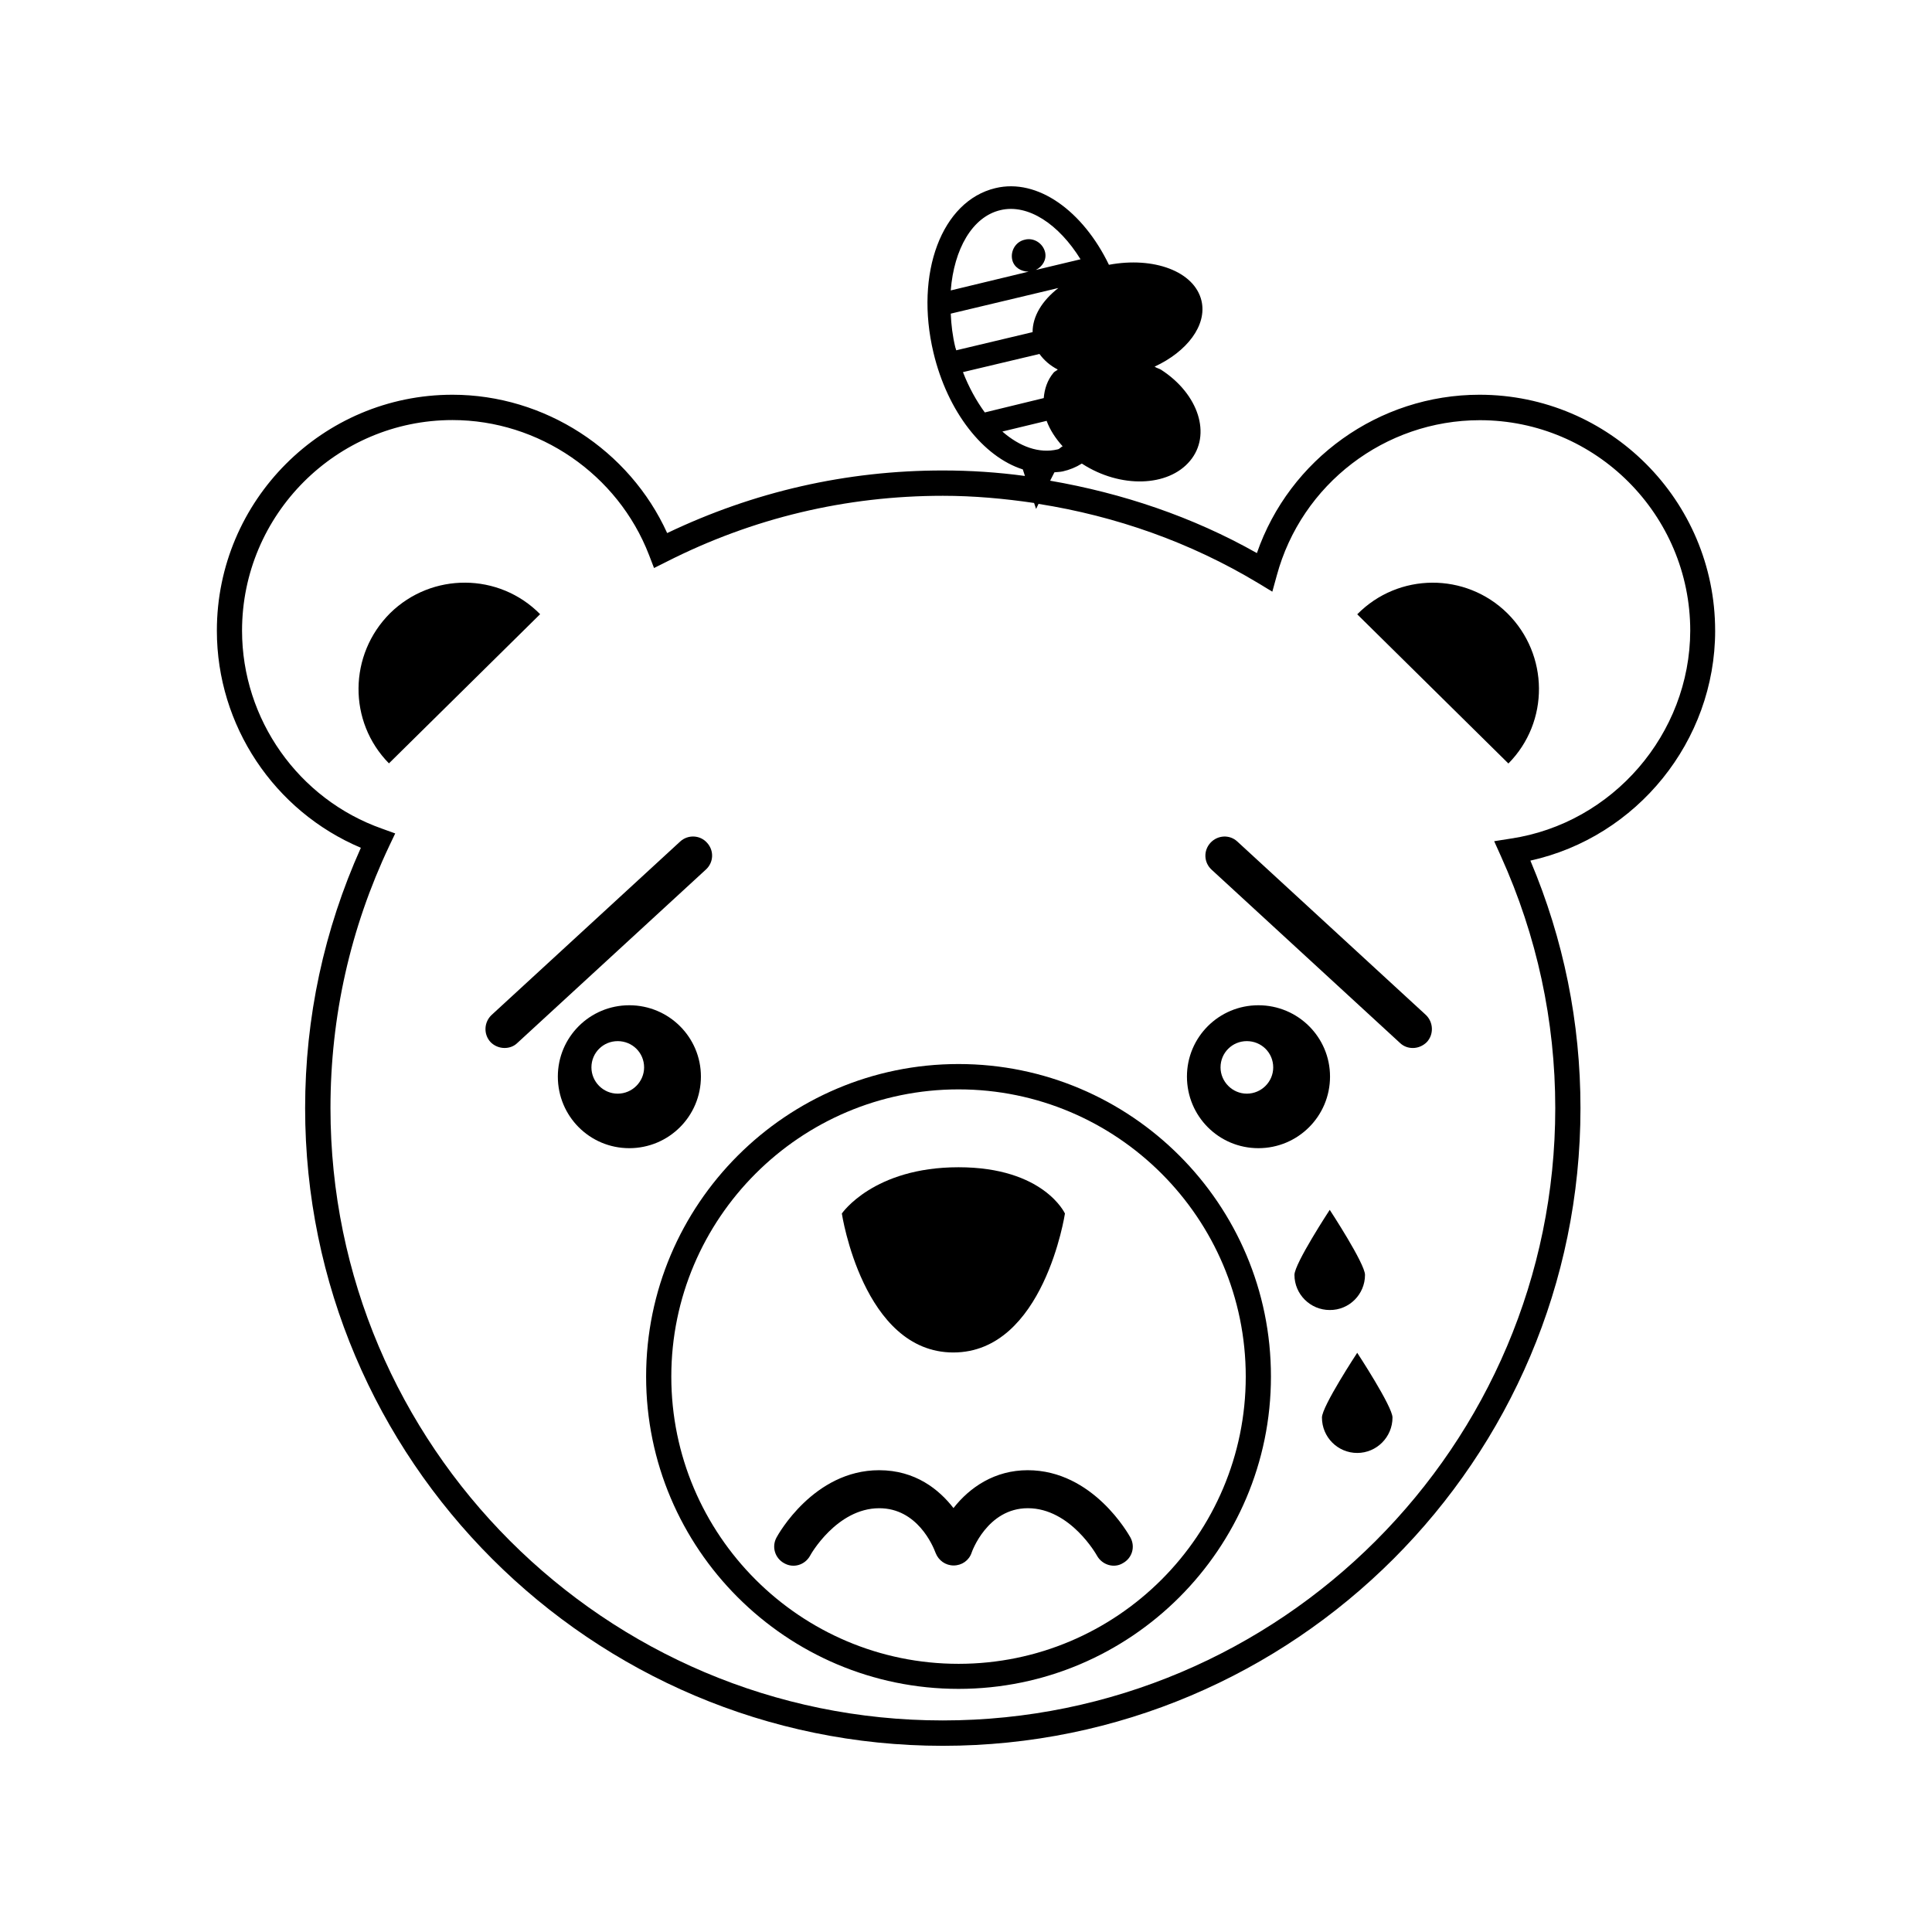 <?xml version="1.0" encoding="UTF-8"?>
<!-- Uploaded to: ICON Repo, www.svgrepo.com, Generator: ICON Repo Mixer Tools -->
<svg fill="#000000" width="800px" height="800px" version="1.1" viewBox="144 144 512 512" xmlns="http://www.w3.org/2000/svg">
 <g>
  <path d="m598.53 311.13c0-34.477-28.004-62.52-62.441-62.52-26.707 0-50.383 17.078-59 41.965-17.035-9.633-35.609-15.863-54.789-19.184l1.133-2.227c0.727-0.078 1.496-0.078 2.227-0.242 1.781-0.406 3.481-1.094 5.019-2.062 0.039 0 0.082 0 0.16 0.082 10.035 6.477 22.742 6.152 28.527-0.809 5.746-6.84 2.348-17.688-7.688-24.16-0.527-0.324-1.133-0.406-1.699-0.809 8.578-3.965 13.961-10.965 12.422-17.48-1.863-7.773-12.668-11.738-24.523-9.512-6.879-14.246-18.898-23.027-30.105-20.312-14.207 3.398-21.41 22.539-16.391 43.621 3.762 15.742 13.234 27.598 23.672 30.918l0.566 1.738c-7.16-0.973-14.445-1.457-21.77-1.457-25.574 0-50.098 5.625-73.043 16.59-9.996-22.012-32.453-36.66-56.895-36.66-34.438 0-62.441 28.043-62.441 62.52 0 25.129 15.176 47.832 38.16 57.543-9.754 21.73-14.77 44.961-14.77 68.996 0 93.195 75.836 168.99 168.99 168.99 93.195 0 168.99-75.793 168.99-168.99 0-22.703-4.453-44.715-13.273-65.598 28.246-6.231 48.965-31.684 48.965-60.941zm-189.38-111.45c7.363-1.738 15.5 3.805 21.203 13.031l-11.855 2.832c1.781-0.891 2.914-2.711 2.469-4.691-0.566-2.391-3.035-3.969-5.422-3.32-2.391 0.527-3.844 2.996-3.277 5.383 0.484 1.941 2.344 3.074 4.328 3.074l-20.637 4.977c0.848-10.926 5.703-19.543 13.191-21.285zm-11.98 36.379c-0.727-2.992-1.09-6.027-1.211-8.941l28.527-6.797c-4.371 3.398-6.84 7.523-6.84 11.695l-20.234 4.816c-0.039-0.207-0.16-0.527-0.242-0.773zm7.812 17.242c-2.266-3.117-4.211-6.637-5.789-10.684l20.273-4.816c1.215 1.66 2.793 3.074 4.856 4.129-0.324 0.324-0.809 0.484-1.094 0.809-1.695 2.023-2.426 4.371-2.625 6.758zm4.652 5.059 11.734-2.832c0.852 2.344 2.348 4.652 4.25 6.754-0.484 0.16-0.809 0.727-1.336 0.809-4.894 1.176-10.074-0.727-14.648-4.731zm134.71 107.88-4.371 0.688 1.82 4.047c9.508 21.082 14.367 43.543 14.367 66.688 0 89.473-72.801 162.27-162.31 162.27-89.473 0-162.27-72.801-162.27-162.27 0-24.281 5.262-47.668 15.578-69.48l1.578-3.316-3.481-1.258c-22.176-7.809-37.109-29.012-37.109-52.484 0-30.754 25.051-55.805 55.762-55.805 22.902 0 43.824 14.367 52.082 35.73l1.336 3.481 3.316-1.66c22.902-11.613 47.547-17.48 73.246-17.48 8.133 0 16.188 0.727 24.16 1.902l0.527 1.578 0.648-1.336c20.516 3.238 40.266 10.199 58.152 20.961l3.805 2.305 1.172-4.25c6.555-24.281 28.691-41.195 53.82-41.195 30.754 0 55.762 25.051 55.762 55.805-0.082 27.32-20.52 51.035-47.59 55.082z"/>
  <path d="m503.68 306.8 40.062 39.535c10.926-11.047 10.766-28.852-0.285-39.82-11.047-10.883-28.852-10.805-39.777 0.285z"/>
  <path d="m247.4 306.48c-11.047 11.008-11.207 28.77-0.324 39.82l40.062-39.535c-10.887-11.051-28.691-11.129-39.738-0.285z"/>
  <path d="m398.02 425.98c-45.645 0-82.793 37.148-82.793 82.836 0 45.605 37.148 82.754 82.793 82.754s82.793-37.148 82.793-82.754c0.043-45.688-37.105-82.836-82.793-82.836zm0 158.95c-41.965 0-76.117-34.152-76.117-76.117s34.195-76.117 76.117-76.117c42.004 0 76.117 34.152 76.117 76.117s-34.113 76.117-76.117 76.117z"/>
  <path d="m396.64 502.42c23.996 0 29.582-36.824 29.582-36.824s-5.586-12.262-28.207-12.262c-22.582 0-30.918 12.262-30.918 12.262s5.586 36.824 29.543 36.824z"/>
  <path d="m329.75 429.3c0-10.441-8.496-18.898-18.98-18.898-10.48 0-18.938 8.457-18.938 18.898 0 10.52 8.457 18.98 18.938 18.98 10.48-0.004 18.98-8.461 18.98-18.98zm-22.055 4.531c-3.844 0-6.961-3.156-6.961-6.961 0-3.887 3.117-6.961 6.961-6.961 3.887 0 7 3.074 7 6.961 0 3.766-3.117 6.961-7 6.961z"/>
  <path d="m496.47 429.3c0-10.441-8.496-18.898-18.98-18.898-10.48 0-18.938 8.457-18.938 18.898 0 10.52 8.457 18.98 18.938 18.98 10.48-0.004 18.98-8.461 18.98-18.98zm-29.016-2.43c0-3.887 3.117-6.961 6.961-6.961 3.887 0 7 3.074 7 6.961 0 3.805-3.117 6.961-7 6.961-3.844 0-6.961-3.195-6.961-6.961z"/>
  <path d="m416.35 533.62c-8.699 0-15.336 4.492-19.668 10.035-3.805-4.898-10.074-10.035-19.707-10.035-17.359 0-26.828 17.156-27.195 17.848-1.336 2.469-0.406 5.465 2.023 6.797 2.469 1.418 5.504 0.484 6.879-1.984 0.039-0.16 7.043-12.586 18.332-12.586 10.035 0 14.203 9.875 14.934 11.855 0.77 1.984 2.629 3.316 4.773 3.316 2.184 0 4.086-1.336 4.773-3.398 0.039-0.16 4.129-11.777 14.891-11.777 11.289 0 18.25 12.422 18.332 12.586 1.375 2.469 4.531 3.398 6.84 1.984 2.469-1.336 3.359-4.328 2.023-6.797-0.402-0.688-9.871-17.844-27.23-17.844z"/>
  <path d="m331.37 367.34c-1.82-2.066-5.059-2.227-7.121-0.324l-49.938 45.93c-2.062 1.902-2.227 5.137-0.324 7.203 0.973 1.012 2.348 1.578 3.723 1.578 1.215 0 2.469-0.406 3.398-1.336l49.938-45.93c2.106-1.902 2.227-5.059 0.324-7.121z"/>
  <path d="m471.91 367.02c-2.023-1.902-5.219-1.738-7.121 0.324s-1.781 5.219 0.285 7.121l49.938 45.93c0.973 0.93 2.184 1.336 3.398 1.336 1.375 0 2.711-0.566 3.723-1.578 1.902-2.062 1.738-5.301-0.285-7.203z"/>
  <path d="m505.74 481.86c0-2.996-9.348-17.238-9.348-17.238s-9.348 14.242-9.348 17.238c0 5.141 4.207 9.309 9.348 9.309 5.18 0.039 9.348-4.172 9.348-9.309z"/>
  <path d="m494.33 519.66c0 5.219 4.207 9.387 9.348 9.387s9.348-4.207 9.348-9.387c0-2.914-9.348-17.156-9.348-17.156 0-0.004-9.348 14.199-9.348 17.156z"/>
 </g>
</svg>